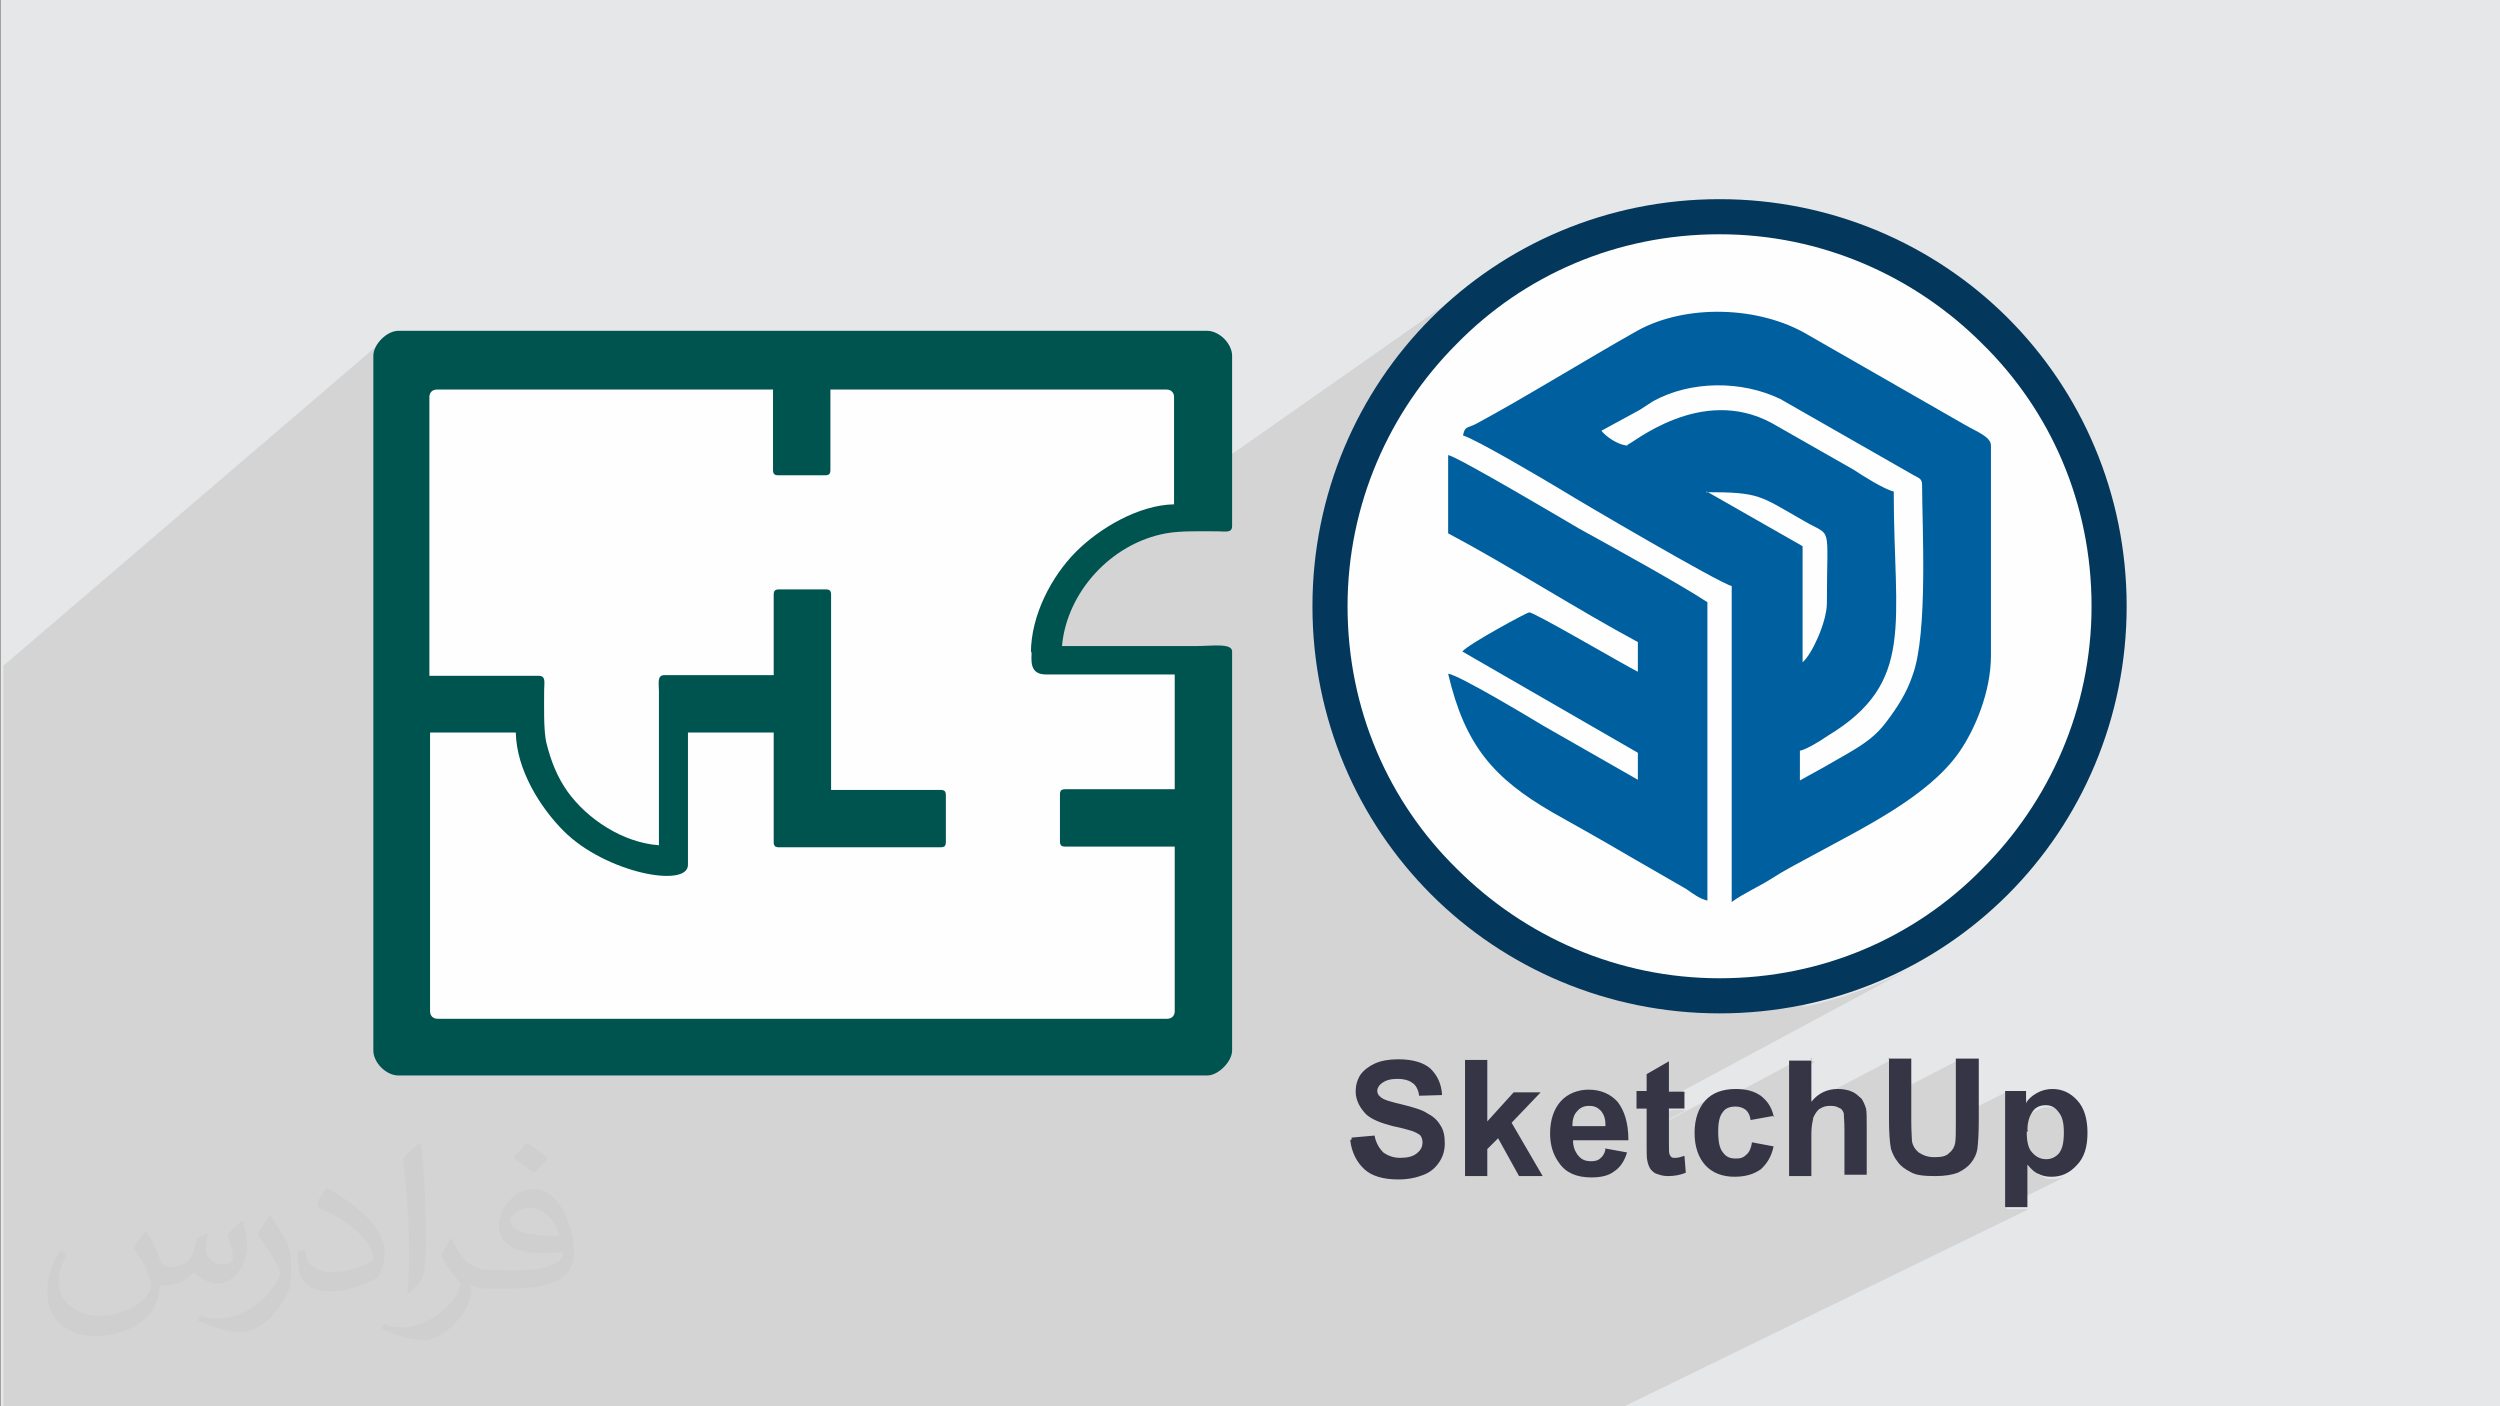 <?xml version="1.0" encoding="UTF-8"?>
<!DOCTYPE svg PUBLIC "-//W3C//DTD SVG 1.1//EN" "http://www.w3.org/Graphics/SVG/1.1/DTD/svg11.dtd">
<!-- Creator: CorelDRAW 2017 -->
<svg xmlns="http://www.w3.org/2000/svg" xml:space="preserve" width="3.703in" height="2.083in" version="1.1" style="shape-rendering:geometricPrecision; text-rendering:geometricPrecision; image-rendering:optimizeQuality; fill-rule:evenodd; clip-rule:evenodd"
viewBox="0 0 3703 2083"
 xmlns:xlink="http://www.w3.org/1999/xlink"
 enable-background="new 0 0 24 24">
 <rect x="0" y="0" width="3703" height="2083" fill="#808080" stroke="none"/>
 <defs>
  <style type="text/css">
   <![CDATA[
    .fil7 {fill:#FEFEFE}
    .fil8 {fill:#005450}
    .fil6 {fill:#005F9E}
    .fil0 {fill:#E6E7E8}
    .fil4 {fill:#FEFEFE}
    .fil5 {fill:#03385C;fill-rule:nonzero}
    .fil3 {fill:#363545;fill-rule:nonzero}
    .fil2 {fill:#373435;fill-opacity:0.031}
    .fil1 {fill:#373435;fill-opacity:0.102}
   ]]>
  </style>
 </defs>
 <g id="Layer_x0020_1">
  <polygon class="fil0" points="1,0 3704,0 3704,2083 1,2083 "/>
  <path class="fil1" d="M1195 2083l-10 0 -32 0 -8 0 -21 0 -59 0 0 0 0 0 0 0 -1 0 -58 0 -1 0 -3 0 -14 0 -28 0 -6 0 -86 0 -4 0 -13 0 -21 0 -30 0 -19 0 -3 0 -129 0 -87 0 -173 0 -43 0 -21 0 -121 0 -11 0 -3 0 -41 0 -7 0 -85 0 -16 0 -36 0 0 -66 0 0 0 0 0 -17 0 -7 0 -6 0 -27 0 -16 0 -1 0 -6 0 -112 0 -6 0 -36 0 -7 0 -11 0 -40 0 -2 0 0 0 -2 0 -23 0 -12 0 -58 0 -1 0 -4 0 -18 0 -34 0 -47 0 -30 0 -375 0 -5 0 -78 0 -36 0 -14 564 -483 -5 6 -4 6 -2 7 -1 7 0 0 0 39 50 -42 1171 27 9 146 415 -291 -12 9 -12 9 -11 9 -11 9 -11 10 -11 10 -10 10 -10 10 -10 11 -10 11 -9 11 -9 11 0 0 153 -106 23 -15 24 -14 25 -13 26 -12 26 -10 27 -9 27 -8 28 -6 28 -5 29 -4 29 -2 30 -1 30 1 29 2 29 4 28 5 28 6 27 8 27 9 26 10 26 12 25 13 24 14 23 15 23 16 22 17 21 18 20 19 19 20 18 21 17 22 16 23 15 23 14 24 13 25 12 26 10 26 9 27 8 27 6 28 5 28 4 29 2 29 1 30 -1 30 -2 29 -4 29 -5 28 -6 28 -8 27 -9 27 -10 26 -12 26 -13 25 -14 24 -15 23 -16 23 -17 22 -18 21 -19 20 -20 19 -21 18 -22 17 -23 16 -23 15 -24 14 -156 84 2 0 15 -3 15 -4 14 -4 14 -4 14 -5 14 -5 14 -5 14 -6 13 -6 13 -6 13 -6 13 -7 -398 214 2 0 0 4 56 -30 0 1 0 0 -56 30 0 13 33 -18 23 0 -56 30 0 1 100 -53 -3 1 -2 2 -2 2 -2 2 -2 2 -2 2 -2 2 -2 2 -2 2 -2 3 -1 3 -1 2 135 -72 0 13 32 -17 1 2 0 1 0 0 -33 17 0 55 50 -26 -5 3 -3 2 105 -55 1 0 1 -1 0 52 100 -52 0 83 72 -36 0 1 0 26 49 -25 -3 2 -3 1 -2 2 -2 2 -2 2 -2 2 -2 2 -2 2 -2 2 -30 15 0 16 48 -24 3 -1 3 -1 3 0 3 0 3 0 3 0 3 1 2 1 2 1 2 2 2 2 2 2 2 3 2 3 1 3 1 4 1 4 1 4 0 5 0 5 0 5 0 5 -1 4 -1 4 -1 4 -1 3 -2 3 -2 3 -2 2 -2 2 -2 2 -2 1 -32 16 1 1 2 2 2 2 2 1 2 1 2 1 2 1 2 1 2 1 2 1 2 0 2 0 2 0 3 0 5 0 5 -1 5 -1 5 -2 -89 44 0 5 33 0 -605 295 -31 0 -9 0 -11 0 -26 0 -25 0 -5 0 -12 0 -38 0 -33 0 0 0 -21 0 -8 0 -35 0 0 0 -1 0 -1 0 -4 0 -14 0 -14 0 -12 0 0 0 -1 0 -8 0 -17 0 -13 0 -4 0 -3 0 -1 0 -32 0 -30 0 -13 0 -33 0 -13 0 -17 0 -7 0 -8 0 -20 0 -5 0 -2 0 -10 0 -6 0 -8 0 -5 0 -5 0 -15 0 0 0 -7 0 0 0 -1 0 -1 0 -6 0 -1 0 -4 0 -15 0 -7 0 -25 0 -3 0 -8 0 -12 0 0 0 -7 0 -5 0 -3 0 -2 0 -2 0 -3 0 -20 0 -12 0 -1 0 -3 0 -5 0 0 0 -2 0 -7 0 -2 0 -12 0 -2 0 -13 0 -7 0 -1 0 -7 0 -2 0 -2 0 -8 0 -1 0 -9 0 -22 0 -3 0 -4 0 -7 0 0 0 -11 0 -8 0 -1 0 -2 0 -4 0 -1 0 -2 0 -4 0 -6 0 -31 0 -7 0 -2 0 -3 0 -2 0 -1 0 -24 0 -19 0 -16 0 -1 0 -18 0 -1 0 -1 0 -16 0 -4 0 -24 0 -38 0 -8 0 -16 0 -1 0 -13 0 -20 0 -1 0 -5 0 -12 0 0 0 -1 0 -1 0 0 0 -1 0 -1 0 -27 0 -2 0 -9 0 -4 0zm1301 -466l0 0z"/>
  <path class="fil2" d="M218 1826c7,11 12,21 16,32 3,7 5,19 21,19 5,0 11,-1 17,-5 7,-3 12,-9 14,-17l6 -21 15 -7 1 1c-2,8 -3,16 -3,21 0,18 15,24 27,24 7,0 13,-3 13,-10 0,-8 -4,-22 -8,-35 7,-7 14,-14 22,-20l1 1c4,15 6,30 6,40 0,10 -4,20 -8,27 -7,14 -20,25 -36,25 -12,0 -25,-6 -34,-17l-1 0c-9,11 -22,20 -43,20l-7 0c-1,14 -4,24 -9,33 -13,25 -50,42 -85,42 -49,0 -73,-28 -73,-66 0,-23 8,-45 19,-60l10 4c-7,14 -12,27 -12,40 0,35 29,52 62,52 31,0 68,-19 75,-42 -3,-25 -12,-36 -26,-59 4,-7 10,-15 17,-23l1 0 0 0 0 0 2 1 0 0 0 0 0 0 0 0 0 0zm563 -133c10,6 20,14 30,23 -6,8 -12,15 -21,21 -10,-8 -20,-15 -30,-22 7,-8 14,-15 20,-22l0 0 0 0 1 0 0 0 0 0 0 0 0 0 0 0zm5 96c-17,0 -30,11 -30,19 0,17 33,23 73,23 -5,-20 -22,-42 -43,-42zm-37 93c22,0 41,-1 55,-4 16,-4 30,-12 30,-18 0,-1 0,-3 -1,-5 -9,1 -19,1 -29,1 -29,0 -52,-7 -61,-23 -2,-5 -4,-10 -4,-16 0,-16 7,-32 19,-42 10,-9 21,-14 33,-14 20,0 37,16 48,42 6,14 11,30 11,51 0,14 -4,25 -12,34 -16,15 -45,21 -90,21l-20 0 0 0 -5 0c-11,0 -19,-2 -25,-7l-1 0c0,3 1,5 1,7 0,10 -3,23 -10,33 -20,30 -42,43 -60,43 -19,0 -42,-7 -63,-17l4 -7c7,3 16,5 29,5 34,0 78,-33 84,-64 -1,-3 -4,-6 -7,-10 -10,-12 -16,-22 -22,-32 5,-10 10,-18 14,-25l2 0c14,29 28,46 57,46l5 0 0 0 21 0 0 0 0 0 -3 1 0 0 0 0 0 0 0 0 0 0zm-146 31c2,-14 3,-29 3,-43l0 -21c0,-39 -5,-96 -9,-133 7,-8 17,-17 25,-23l2 1c5,47 7,101 7,151 0,13 -1,26 -2,35 -1,12 -8,21 -22,35l-3 -1 -1 -1 0 0 0 0 0 0 0 0 0 0zm-151 -62c1,18 10,33 41,33 20,0 36,-5 55,-14 3,-1 5,-3 5,-5 0,-12 -9,-27 -24,-41 -14,-13 -34,-25 -51,-32 -6,-3 -8,-5 -8,-8 0,-5 7,-16 13,-24l2 0c20,11 43,27 60,44 15,16 25,33 25,51 0,13 -4,26 -11,38 -22,11 -46,20 -70,20 -29,0 -48,-14 -48,-45 0,-3 0,-9 1,-16l10 0 0 0 0 0 0 -1 0 0 0 0 0 0 0 0 0 0zm-52 -52l18 29c7,11 13,22 13,41l0 24c0,19 -12,39 -32,60 -15,14 -29,20 -42,20 -19,0 -40,-6 -65,-17l3 -7c8,2 17,4 28,4 36,0 72,-26 89,-58 2,-4 3,-7 3,-9 0,-4 -2,-8 -4,-11 -9,-17 -19,-33 -30,-47 6,-9 12,-18 18,-27l1 0 0 0 0 0 0 -2 0 0 0 0 0 0 0 0 0 0z"/>
  <g id="_2164806698048">
   <g>
    <path class="fil3" d="M2002 1685l34 -3c2,11 7,19 13,25 7,5 15,8 25,8 11,0 19,-2 25,-7 6,-5 8,-10 8,-16 0,-4 -1,-7 -3,-10 -2,-2 -7,-5 -13,-7 -4,-1 -13,-4 -28,-7 -19,-5 -31,-10 -39,-17 -10,-10 -16,-22 -16,-34 0,-9 2,-17 7,-25 5,-7 13,-13 22,-17 9,-4 21,-6 34,-6 22,0 38,5 48,14 10,10 16,22 17,39l-34 1c-1,-9 -5,-16 -10,-19 -5,-4 -13,-6 -22,-6 -10,0 -18,2 -24,7 -3,2 -6,7 -6,10 0,4 1,7 5,10 4,4 15,7 32,11 16,4 30,8 37,13 8,4 15,10 19,17 5,7 7,16 7,27 0,10 -2,19 -8,28 -6,9 -13,15 -23,19 -10,4 -22,7 -38,7 -22,0 -39,-5 -50,-15 -11,-10 -19,-25 -21,-43l0 0 1 -1 1 0zm168 56l0 -171 33 0 0 91 39 -43 40 0 -43 45 46 79 -35 0 -31 -56 -16 16 0 40 -33 0 0 0 0 -1 -1 -1zm207 -40l33 6c-4,13 -10,22 -19,28 -9,7 -21,9 -34,9 -22,0 -38,-7 -48,-22 -8,-11 -13,-25 -13,-43 0,-21 6,-37 16,-48 10,-11 25,-17 41,-17 19,0 33,7 43,18 10,13 16,31 16,57l-82 0c0,10 3,17 8,23 5,6 11,8 19,8 5,0 10,-1 13,-4 3,-2 7,-7 8,-14l0 0 -1 -1 0 1zm1 -34c0,-10 -2,-16 -7,-22 -5,-5 -10,-7 -17,-7 -7,0 -13,2 -18,8 -5,5 -7,13 -7,22l49 0 0 0 0 0 0 0zm117 -51l0 26 -23 0 0 50c0,10 0,16 1,18 1,1 1,3 3,4 1,1 3,1 6,1 3,0 7,-1 13,-3l2 25c-7,3 -16,5 -26,5 -6,0 -11,-1 -16,-3 -5,-1 -8,-5 -10,-7 -2,-3 -4,-7 -5,-13 -1,-4 -1,-11 -1,-23l0 -54 -15 0 0 -26 15 0 0 -25 33 -19 0 45 23 0 0 0 0 0 0 -1zm131 37l-33 6c-1,-7 -3,-11 -7,-15 -4,-3 -9,-5 -15,-5 -8,0 -15,2 -19,8 -5,6 -7,15 -7,29 0,15 2,25 7,31 5,7 11,9 19,9 7,0 11,-1 16,-6 4,-3 7,-10 8,-18l32 6c-3,15 -10,26 -19,34 -10,7 -22,11 -39,11 -18,0 -33,-6 -43,-17 -10,-11 -16,-27 -16,-48 0,-21 6,-37 16,-48 10,-11 25,-17 45,-17 15,0 27,3 37,10 9,7 16,16 19,30l0 0 1 1 -1 0zm57 -85l0 64c10,-13 24,-19 39,-19 7,0 15,1 21,4 6,2 10,7 14,10 3,4 5,9 7,15 1,5 1,14 1,25l0 73 -33 0 0 -66c0,-13 -1,-22 -1,-25 -1,-3 -3,-7 -7,-8 -3,-2 -7,-3 -13,-3 -6,0 -10,1 -15,4 -4,2 -7,7 -10,13 -1,5 -3,13 -3,24l0 63 -33 0 0 -171 33 0 0 0 0 -1 -1 -2zm114 0l34 0 0 93c0,15 1,25 1,29 1,7 5,13 10,17 6,4 13,7 23,7 10,0 17,-1 22,-6 5,-4 8,-9 9,-15 1,-6 1,-16 1,-30l0 -95 34 0 0 90c0,21 -1,35 -2,43 -1,8 -5,16 -10,22 -5,6 -11,10 -19,14 -8,3 -19,5 -33,5 -16,0 -29,-1 -37,-6 -8,-4 -15,-9 -19,-15 -5,-6 -8,-13 -10,-19 -2,-10 -3,-25 -3,-43l0 -92 0 0 -1 1 -1 0zm173 48l31 0 0 18c4,-7 9,-11 16,-15 7,-4 15,-6 23,-6 15,0 27,6 37,17 10,11 15,27 15,48 0,21 -5,37 -16,48 -10,11 -22,17 -37,17 -7,0 -13,-1 -19,-4 -6,-2 -11,-7 -17,-14l0 63 -33 0 0 -171 0 0 0 -1 -1 1zm32 60c0,14 2,25 8,31 6,7 13,10 21,10 7,0 14,-3 19,-9 5,-7 7,-16 7,-31 0,-13 -2,-23 -8,-30 -5,-7 -11,-10 -19,-10 -8,0 -15,3 -19,9 -5,7 -8,16 -8,28l0 0 1 1 -1 1z"/>
    <g>
     <circle class="fil4" cx="2547" cy="898" r="577"/>
     <path class="fil5" d="M2547 295c166,0 318,67 427,176 109,109 176,260 176,427 0,166 -67,318 -176,427 -109,109 -260,176 -427,176 -166,0 -318,-67 -427,-176 -109,-109 -176,-260 -176,-427 0,-166 67,-318 176,-427 109,-109 260,-176 427,-176zm389 214c-100,-100 -238,-162 -389,-162 -153,0 -290,61 -389,162 -100,100 -162,238 -162,389 0,153 61,290 162,389 100,100 238,162 389,162 153,0 290,-61 389,-162 100,-100 162,-238 162,-389 0,-153 -61,-290 -162,-389z"/>
     <path class="fil6" d="M2526 729c81,0 80,5 145,42 44,26 35,1 35,122 0,28 -22,76 -36,88l0 -172 -142 -81 -1 1zm-114 -69c-15,0 -34,-14 -40,-22l57 -31c9,-6 11,-7 20,-13 55,-30 130,-31 188,-3l196 112c8,5 14,5 14,15 0,60 9,220 -14,282 -9,27 -23,48 -38,68 -16,22 -34,34 -58,48 -24,14 -47,27 -71,40l0 -44c10,-2 31,-15 41,-22 131,-79 98,-166 98,-362 -14,-3 -47,-24 -59,-32l-121 -69c-106,-58 -209,32 -215,32l1 1zm-245 -15c18,5 120,65 148,82 24,15 232,137 250,141l0 468c18,-13 39,-22 58,-34 20,-13 40,-23 60,-34 77,-42 173,-88 219,-154 23,-33 47,-89 47,-143l0 -311c0,-13 -20,-20 -39,-31l-232 -133c-72,-43 -181,-46 -253,-6 -73,41 -170,101 -239,138 -14,7 -16,3 -19,17l0 0z"/>
     <path class="fil6" d="M2145 790c87,46 195,115 281,161l0 44c-22,-11 -153,-88 -161,-88 -3,0 -90,47 -99,58l260 150 0 40 -140 -80c-15,-9 -126,-76 -141,-77 25,107 68,155 154,205 39,22 75,42 114,65l85 49c10,7 19,14 31,17l0 -442c-41,-27 -141,-82 -190,-109 -17,-10 -179,-106 -194,-109l0 117 0 -1z"/>
    </g>
   </g>
   <g>
    <path class="fil7" d="M1780 1010c10,17 4,525 4,525l-1194 19 13 -1029 1171 27 13 204c0,0 -54,0 -100,27 -46,27 -121,77 -104,88 17,10 -31,102 -31,102l231 13 -2 25z"/>
    <path class="fil8" d="M1528 965c0,12 -4,34 21,34l191 0 0 170 -162 0c-6,0 -8,2 -8,8l0 69c0,6 2,8 8,8l162 0 0 244c0,6 -4,11 -11,11l-1081 0c-6,0 -11,-4 -11,-11l0 -413 127 0c1,55 36,111 71,146 62,62 184,85 184,50l0 -196 127 0 0 162c0,6 2,8 8,8l239 0c6,0 8,-2 8,-8l0 -69c0,-6 -2,-8 -8,-8l-162 0 0 -289c0,-6 -2,-8 -8,-8l-69 0c-6,0 -8,2 -8,8l0 119 -162 0c-11,0 -8,12 -8,24l0 228c-54,-4 -106,-39 -135,-79 -15,-21 -25,-45 -32,-74 -4,-19 -3,-54 -3,-77 0,-11 3,-21 -8,-21l-162 0 0 -413c0,-6 4,-11 11,-11l498 0 0 119c0,6 2,8 8,8l69 0c6,0 8,-2 8,-8l0 -119 498 0c6,0 11,4 11,11l0 159c-53,1 -111,36 -145,70 -36,36 -67,94 -67,150l0 0zm-975 -437l0 1028c0,18 19,37 37,37l1198 0c17,0 37,-21 37,-37l0 -591c0,-13 -30,-8 -56,-8l-196 0c7,-79 72,-152 154,-167 22,-4 52,-3 77,-3 11,0 21,3 21,-8l0 -252c0,-18 -19,-37 -37,-37l-1198 0c-17,0 -37,20 -37,37l0 0z"/>
   </g>
  </g>
 </g>
</svg>
